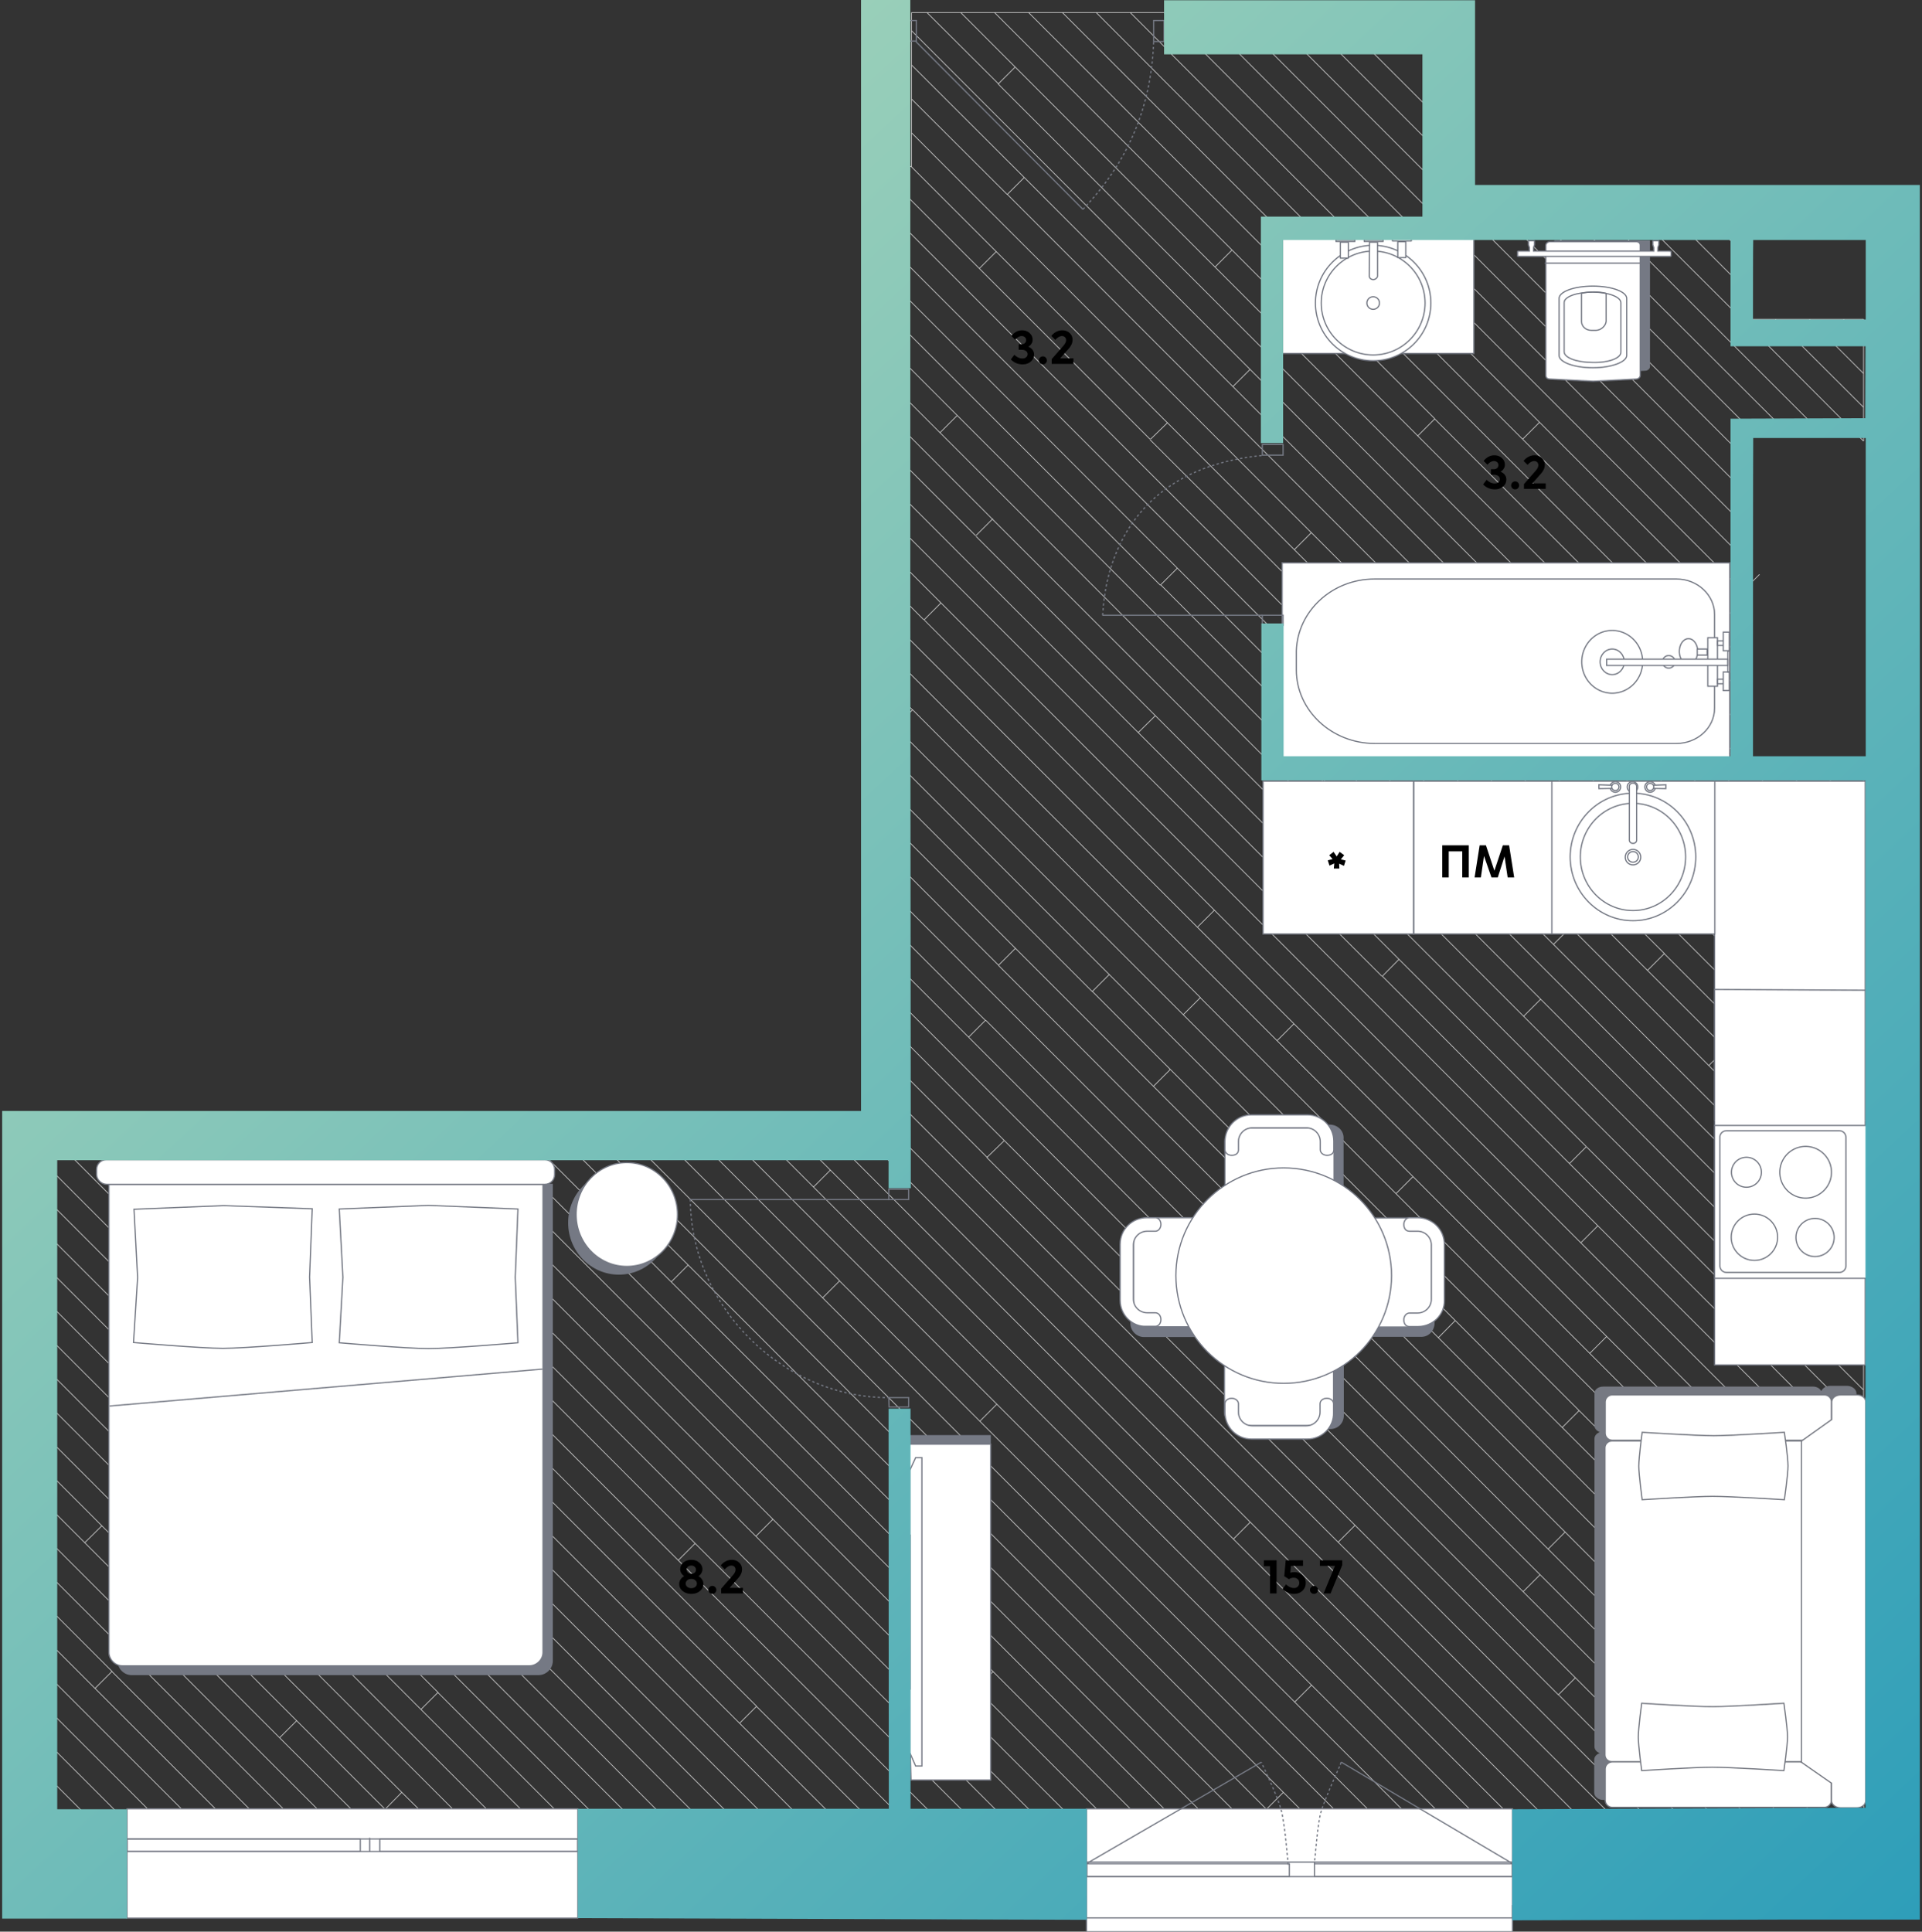 <svg width="796" height="800" fill="none" xmlns="http://www.w3.org/2000/svg"><rect width="100%" height="100%" fill="#333333" stroke="none"/><g clip-path="url(#a)"><path d="M567.7 554 413.5 399.8M648.2 634.5l-7 7M722 722.4 526.1 526.5M648.2 634.5 567.7 554M747.6 481.2l24.2 24.2M408.1 422.6l-6.9 6.9M413.5 399.7l-46.4-46.4M574.5 547.1l-6.8 6.9M771.8 702v-14M585.2 487.3l-7 7M717.8 662l7-7M484.7 442.9l111 111.1M477.7 449.9l7-7M722.1 722.4l-.1-.1M654 584.2l70.8 70.8M647 591.2l70.8 70.8M602.8 547l44.2 44.2M654 584.2l-7 7M654 584.2 367.1 297.3M370.9 301l7-7-10.8-10.8M378 294l119.2 119.2M495.9 384 367.1 255.2M531.2 264.9 367.1 100.8M771.8 533.6v-14M643.4 391.1l7-7-118.9-118.9M480.6 242.4 367.1 128.9M531.2 264.9l.3.3M531.2 264.9l-7 7M771.8 547.6v-14M631 420.9l7-7M548.1 323.8l7-7M411 215l.2-.2M389.3 179.2h.1M749 524.8l7-7M476.5 181.9l7-6.8M650.5 384.1l57.2 57.2M600.7 292.3l-64.8-64.8M543.1 220.6l-7 7M483.5 175.1v-.2M483.5 175.1l52.5 52.5M382.6 256.7l-15.5-15.5M682.3 401.9l7-7-213-212.8M707.7 441.3l7-7M682.3 401.9l32.4 32.3M740.6 488.2l7-7M723.6 611.7l6.9-7M758.9 633l-7 7M723.6 611.7l-58.1-58.1M411 215l-6.8 6.8M658.4 560.5l7-7L535.9 424M382.7 256.7l7-7M495.9 384l7-7M528.9 431l7-7M535.9 424l-40-40M471.4 303.4 367.1 199M389.3 179.2 631 420.9M548.1 323.8l-181-181.1M548.1 323.8l200.9 201M389.3 179.2l7-7M487.6 235.3 367.1 114.8M480.6 242.3l7-7M650 481.9l7-7M572.3 404.3 471.4 303.4M471.4 303.4l7-6.9M579.4 397.3l-6.9 7M316.3 471l20.6 20.6M543.2 697.9 336.9 491.6M330.3 471l13.6 13.6M288.3 471l59.4 59.4M405.8 588.6l-58.1-58.1-7 7M517.8 630.4 358.4 471M302.3 471l233.9 233.9M408.8 479.3l-41.7-41.7M408.8 479.3l.2.2M554.2 638.7 367.1 451.6M408.8 479.3v.2l152.4 152.2M510.8 637.4 344.4 471M343.9 484.6l-7 7M90.2 637.9l-7 7M15.5 563.2l74.7 74.7M15.5 661.3l30.9 30.9-7 7M35.6 471l-.5-.5M110.8 546.2 35.6 471M55 532.4l-39.5-39.5M55.1 532.5l115 115M177.2 640.6l-7 7M15.5 478.9l161.7 161.7M7.1 470.5l8.4 8.4M55 532.4l.1.1M183 590.3l-7 7M306.3 713.7 183 590.3M107 500.3l7-7M55.1 532.5l-7 7M15.5 535.1l165.9 165.8-7 7M285 523.9l-7 7M553.4 750.2h-14M567.4 750.2h-14M543.2 697.9l-7 7M110.8 546.2l7-7M272.6 750.2h-13.9M300.8 750.2h14M469.2 750.2h14M399 750.2h-14M342.9 750.2h14M609.6 750.2h-14.1M722.1 722.4l7-7M767.4 750.1l-.2.1M771.8 491.4v14M609.6 750.2h14M630.8 659.2l7-7M735.9 750.2h14M554.2 638.7l7-7M408.8 479.3l7-6.8M122.8 712.7l-7 7M42.1 632l-7 6.9M115.8 719.7 35.2 639l-.1-.1M202.5 750.2h-14M230.6 750.2h-14M35.1 638.9v.1M15.5 619.3l19.6 19.6M62.2 750.2h14M510.8 637.4l7-7M232.1 471l52.9 52.9M246.2 471l160.9 160.9M725.8 375.3l7-7M725.8 375.3l40 40M503.2 110.6l7-7M771.8 351.1v-14M720.1 411.6l7-7M600.7 292.3l7-7M771.8 491.4v-13.9M543.1 220.6l184 184M771.8 449.4v-14M420.4 27.8l-7 7 206.2 206.3M413.4 34.6 383.9 5.2M287.9 639.2l-7 7M119.8 471l168.1 168.2M119.3 470.5l.5.5M91.7 471l-.5-.5M91.7 471l22.3 22.3M306.3 713.7l7-7M107 500.3l206.2 206.2.1.2M182.9 590.3 63.6 471M63.6 471l-.5-.5M77.7 471l-.5-.5M107 500.3 77.7 471M189.9 471l221.4 221.3M182.2 463.3l7.7 7.7M407.1 631.9l-7 7M218.1 471l59.9 59.9M320.1 629.2 178.8 487.9M320.1 629.2l-7 7M185.8 480.9l-7 7M161.4 470.5l.5.5M161.9 471l16.9 16.9M320.1 629.2 441 750.1M404.3 699.3l7-7M739.8 178.8l-95.4-95.2M160.5 750.2l-1-.9M90.3 750.2l-74.8-74.8M90.3 750.2h14l-57.9-57.9M76.2 750.2l.1.2M90.2 750.2h-14M104.4 750.2h14M15.5 647.3l102.9 102.9M132.4 750.2h14l-30.6-30.5M15.5 689.5l60.7 60.7M15.5 633.3l116.9 116.9M118.4 750.2h14M15.5 750.2h4.6M15.5 750.2H6.1M15.5 703.5l46.7 46.7M15.5 717.6l32.6 32.6M48.1 750.2h14.1M34.2 750.2h13.9M15.5 745.6l4.6 4.6M159.5 749.3l6.9-7M20.1 750.2h14l-18.6-18.6M389.7 249.7l-22.6-22.6M389.3 179.2 367.1 157M411 215l-43.9-44M404 221.8l-36.9-36.9M767.2 750.2l-.1.2M367.1 465.6l284.6 284.6h14M693.8 750.2h-13.9M665.7 750.2h14L561.2 631.7M554.2 638.7l111.5 111.5M637.5 750.2l.1.2M517.8 630.4l119.7 119.8M651.6 750.2h-14.1M630.8 659.2l91 91h-14M367.1 409.5l340.7 340.7M693.8 750.2h14M693.8 750.2l-48.3-48.3M609.6 750.2 343.9 484.6M595.5 750.2h-14l-45.3-45.3M567.4 750.2 405.8 588.6M405.8 588.6l7-7M260.2 471l271.3 271.3M553.4 750.2 340.7 537.5M274.2 471l66.5 66.5M539.4 750.2l-7.9-7.9M581.4 750.2h-14M595.5 750.2l-52.3-52.3M510.8 637.4l112.8 112.8M735.9 750.2H722M623.6 750.2h13.9M771.8 140.6l.1.1M771.8 491.4l.1.1M771.8 407.2l.1.1M526.1 526.5l-7 7 216.8 216.7M771.8 505.4l.1.1M767.2 750.2h-3.1M477.7 449.9 771.8 744M648.2 634.5l115.7 115.7h-14M722.1 722.4l27.8 27.8M767.2 750.1h.2M771.9 745.5v4.6h-4.5M771.8 744l.1.1M771.8 617.7l.1.1M771.8 745.5V744M771.8 745.7l-4.4 4.4M356.9 750.2h14L114 493.3M272.6 750.2 170.1 647.7M258.7 750.2 15.5 507.1M244.6 750.2h-14M258.7 750.2h-14L15.5 521.1M230.6 750.2 181.4 701M216.6 750.2l-201.1-201M110.8 546.2l204 204M202.6 750.4l-.1-.2M21.6 471l279.2 279.2M21.6 471l-.5-.5M286.8 750.2h14M286.8 750.2h-14.2M177.2 640.6l109.6 109.6M272.6 750.2l.1.2M15.5 591.3l150.9 151M166.4 742.3h.1M174.4 750.2l-8-7.9M160.5 750.2h-14M15.5 605.2l144 144.1M216.6 750.2h-14M202.5 750.2 90.2 637.9M188.5 750.2 83.2 644.9M15.5 577.2l67.7 67.7M174.4 750.2h14.1M174.5 750.4l-.1-.2M441.1 750.2h14M175.5 470.5l.5.5M404.3 699.3l50.9 50.9h14M404.3 699.3 185.9 480.9 176 471M314.8 750.2l.1.2M483.2 750.2 204 471M407.1 631.9l117.4 117.4 7-7M441.1 750.2H427M427 750.2l.1.2M525.4 750.2h14M524.3 749.3l1 .9h-14M497.2 750.2h-14M147.3 470.5l.5.5M427 750.2l-114-114L147.8 471M511.3 750.2 285 523.9M511.3 750.2h-14L278 530.9M411.3 692.3l57.9 57.9M306.3 713.7l36.6 36.5M160.5 750.2h13.9M313.3 706.7l43.6 43.5M314.8 750.2h14M49.6 471l279.3 279.2h14M49.6 471l-.5-.5M399 750.2l.1.2M413 750.2h-14M427 750.2h-13.9L133.8 471M133.3 470.5l.5.5M399 750.2l-111.1-111M371 750.2h14M105.7 471l-.5-.5M105.7 471l175.2 175.2M280.9 646.2l104.1 104M771.8 337.1v-14l-3.6-3.6M721.2 272.5l-90.6-90.6M689.3 395l82.5 82.5M749 524.8l22.8 22.8M771.8 547.6v14M771.8 575.7v-14L631 420.9M657 474.9l-77.6-77.6M579.4 397.3 478.6 296.5l-74.4-74.4M411 215l360.8 360.7M771.8 491.4l-57.1-57.1M714.7 434.3l-.1-.1M650 481.9l-77.5-77.6M650 481.9l121.8 121.9M707.7 441.3l39.9 39.9M771.8 477.5v-14M771.8 505.4v.1M487.6 235.3l284.2 284.3M771.8 519.6v-14M723.6 611.7l48.2 48.2M382.8 256.8 503 377l255.9 255.9 12.9 12.9M389.7 249.7l265 265M654.7 514.7l117.1 117.1" stroke="#CCC" stroke-width=".3" stroke-miterlimit="10"/><path d="m657 474.9 114.8 114.8v-14M771.8 645.8v-13.9M771.8 617.7v14.1M661.7 507.6l110.1 110.1M771.8 603.8v-14M654.7 514.7l7-7M771.8 617.7v-13.9M661.7 507.6 367.1 213.1M480.8 242.3l74.3 74.4 216.7 216.9M515.6 66.8l-6.6-6.5M509 60.3 454 5.2M630.6 181.9l-115-115.1M771.8 319.5v3.5M503.2 110.6l268.6 268.6v-14l-45.7-45.7M726.1 319.5l-4.9-4.9M411.9 5.2l98.3 98.3 211 211.1M740.2 319.5l31.6 31.6M587.2 180.5l7-7 127 127M637.6 174.9l-7 7M728.7 237.9l-7 7M771.8 407.2v14.1l-6-6M771.8 407.2v-13.9M600.7 292.3l119.2 119.2 51.9 51.9v-14M727.1 404.6l44.7 44.8M771.8 421.4v14M758.8 422.4l13 13M771.8 393.2v.1M619.7 241l-.1.1M771.8 393.2 619.6 241.1M771.8 379.3v13.9M612.6 248l159.2 159.2M771.8 688v-14M771.8 645.8v14.1M367.1 423.5l278.3 278.4 7-7M771.8 744v-13.9M602.6 547l-6.9 7M771.8 730.1 595.7 554M771.8 730.1v-14M459.4 403.6 602.8 547M459.4 403.6l-92.3-92.3M585.2 487.3 528.9 431M528.9 431 367.1 269.2M585.2 487.3l186.6 186.6v-14M490.1 420.2l7-7 81 81.1L771.8 688M459.4 403.6l-7 7 32.3 32.3M717.8 662l54 54v-14M721.2 216.3l-204-204M724.8 655l47 47M630.8 659.2 367.1 395.5M408.1 422.6l-41-41M408.1 422.6l.1-.1M452.4 410.7l-85.3-85.3M477.7 449.9 367.1 339.3M408.1 422.6h.1M420.5 392.8l-7 7M526.1 526.5l-159-159M519.1 533.3 408.2 422.5M771.8 365.1v-14M721.2 244.4 543.7 66.8 509 32.1 482.1 5.2M721.7 244.9l-.5-.5M492.2 15.5l-6.9 6.9M721.2 258.5 529.5 66.8 509 46.3l-23.8-23.8.1-.1M485.3 22.4v.1M468.1 5.2l17.2 17.2M561 14.2l44.7 44.6M630.5 83.6l-.8-.8M725.9 178.8l-95.4-95.2M721.2 286.5 440 5.2M771.8 337.1l-17.6-17.6M500.7 9.7l220.5 220.6M717.7 184.6l3.5 3.6M426 5.2l168.3 168.3M543.1 220.6 377.5 55M424.2 73.5l-7 7 341.6 341.8 7-7M725.8 375.3 510.6 160.1M417.1 80.5 377.5 41M412.6 104.2l-7 7M405.5 111.1l-38.4-38.4M682.3 401.9 367.1 86.7M412.6 104.2l70.9 70.9M412.6 104.2l-35.3-35.3M405.6 111.2l70.7 70.7M405.5 111.1l.1.1M424.2 73.5l-46.7-46.6M619.6 241.1l-6.9 6.9L377.5 12.7M503.2 110.6 397.9 5.2M510.6 160.1l7-7M424.2 73.5l86.4 86.6M510.6 160.1h.1M771.8 168.7l-36.6-36.5M771.8 178.8v3.9M771.8 178.8v-10.1M771.8 140.6v14M714.8 83.6l3.9 3.9M771.8 140.6l-8.4-8.4M771.8 140.6v-8.4M771.8 168.7v-14l-22.5-22.5M700.7 83.6l18 18M658.6 83.6l-.3-.4M753.8 178.8l-95.2-95.2M721.2 202.3 602.5 83.6M602.5 83.6l-7.1-7.1M594.8 75.9 530.9 12M594.8 75.9l.6.6M717.7 184.6l-101.1-101M542.4 9.4l57.4 57.4M616.6 83.6l-16.8-16.8M723.4 134.2v-.1M721.2 181.1l2.3-2.3M724.7 177.6l-1.2 1.2M717.7 184.6l3.5-3.5M723.4 134.2l2.1-2M721.4 132.2l-2.7-2.7M672.7 83.6l46 45.9M723.4 134.2l-2-2M686.7 83.6l32 32.1M767.9 178.8l-44.5-44.6M767.9 178.8l3.9 3.9M594.8 66.8h5M599.9 66.8h-.1M377.3 68.9h-10.2M377.5 12.7V5.2M377.5 41v14M377.3 68.9h.2V55M377.5 26.9V41M377.5 12.7v14.2M411.9 5.2h-14M482.1 5.2h-14M383.9 5.2h-6.4M397.9 5.2h-14M468.1 5.2H454M411.9 5.2H426M454 5.2h-14M426 5.2h14M21.1 470.5h14M133.3 470.5h14M91.2 470.5h14M91.2 470.5h-14M49.1 470.5h-14M119.3 470.5h-14.1M49.1 470.5h14M133.3 470.5h-14M77.2 470.5H63.1M21.1 470.5h-5.6M7.1 470.5h8.4M182.2 463.3v7.2h-6.7M161.4 470.5h14.1M161.4 470.5h-14.1M105.7 471h14.1M91.7 471h14M189.9 471H204M133.8 471h14M161.9 471H176M367.1 423.5v-14M133.8 471h-14M49.6 471h-14M367.1 128.9v13.8M367.1 213.1v14M367.1 184.9V199M367.1 114.8v14.1M367.1 157v14M367.1 297.3v14M367.1 339.3v14M367.1 325.4v13.9M246.2 471h-14.1M367.1 311.3v14.1M274.2 471h-14M367.1 86.7v14.1M21.6 471h-6.1M358.4 471h8.7v-5.4M316.3 471h-14M330.3 471h-14M367.1 255.2v14M367.1 423.5v14.1M344.4 471h-14.1M367.1 269.2v14M367.1 409.5v-14M367.1 72.7v-3.8M91.7 471h-14M161.9 471h-14.1M367.1 227.1v14.1M367.1 199v14.1M367.1 367.5v14.1M367.1 171v13.9M77.7 471H63.6M367.1 142.7V157M288.3 471h-14.1M344.4 471h14M218.1 471H204M232.1 471h-14M189.9 471H176M260.2 471h-14M302.3 471h-14M367.1 353.3v14.2M49.6 471h14M367.1 381.6v13.9M367.1 72.7v14M367.1 100.8v14M367.1 437.6v14M367.1 283.2v14.1M367.1 241.2v14M367.1 465.6v-14M21.6 471h14M686.7 83.6h14M658.6 83.6h14.1M700.7 83.6h14.1M630.4 83.6h-13.7M658.6 83.6h-14.2M672.7 83.6h14M714.8 83.6h3.9M644.4 83.6h-13.9M630.4 83.6h.1M616.6 83.6h.1M602.5 83.6h14.1M749.3 132.2h-14.1M721.4 132.2h4.1M718.7 115.7v-14.1M763.4 132.2h8.4M721.4 132.2h-2.7v-2.7M718.7 129.5v-13.8M718.7 87.5v-3.9M735.2 132.2h-9.7M718.7 101.6V87.5M763.4 132.2h-14.1M15.5 605.2v14.1M15.5 535.1v14.1M15.5 577.2v14.1M15.5 619.3v14M15.5 507.1v14M15.5 633.3v14M15.5 731.6v14M15.5 703.5v14.1M15.5 591.3v13.9M15.5 661.3v14.1M15.5 675.4v14.1M15.5 521.1v14M15.5 689.5v14M15.5 478.9V471M15.5 717.6v14M15.5 563.2v14M15.5 750.2v-4.6M15.5 647.3v14M15.5 492.9v14.2M15.5 549.2v14M15.5 478.9v14M15.5 471v-.5M721.2 230.3v14.1M721.2 258.5v-14.1" stroke="#CCC" stroke-width=".3" stroke-miterlimit="10"/><path d="M726.1 319.5h-4.9v-4.9M740.2 319.5h14M723.5 178.8h-2.3v2.3M721.2 188.2v14.1M721.2 181.1v7.1M753.8 178.8h-14M767.9 178.8h-14.1M721.2 202.3v14M767.9 178.8h3.9M721.2 300.5v-14M739.8 178.8h-13.9M721.2 300.5v14.1M721.2 272.5v14M768.2 319.5h-14M726.1 319.5h14.1M721.2 230.3v-14M771.8 319.5h-3.6M725.9 178.8h-2.4M721.2 272.5v-14" stroke="#CCC" stroke-width=".3" stroke-miterlimit="10"/><path fill-rule="evenodd" clip-rule="evenodd" d="M772.5 565.3h-62.4V323.5h62.4v241.8Z" fill="#fff" stroke="#757984" stroke-width=".5" stroke-miterlimit="10"/><path fill-rule="evenodd" clip-rule="evenodd" d="M710.1 464v-54.2l62.4.3V464" fill="#fff"/><path d="M710.1 464v-54.2l62.4.3V464" stroke="#757984" stroke-width=".5" stroke-miterlimit="10"/><path d="M256.3 527.9c11.598 0 21-9.626 21-21.5s-9.402-21.5-21-21.5-21 9.626-21 21.5 9.402 21.5 21 21.5Z" fill="#757984"/><path d="M259.6 524.5c11.598 0 21-9.626 21-21.5s-9.402-21.5-21-21.5-21 9.626-21 21.5 9.402 21.5 21 21.5Z" fill="#fff" stroke="#757984" stroke-width=".5" stroke-miterlimit="10"/><path fill-rule="evenodd" clip-rule="evenodd" d="M228.5 490.5h.2v197.4c0 3.2-2.8 5.6-5.6 5.6H54.5c-3.2 0-5.6-2.8-5.6-5.6V490.5h179.6Z" fill="#757984" stroke="#757984" stroke-width=".5" stroke-miterlimit="10"/><path fill-rule="evenodd" clip-rule="evenodd" d="m224.7 490.5.2-.1v193.9c0 3.2-2.8 5.6-5.6 5.6H50.7c-3.2 0-5.6-2.8-5.6-5.6V490.5h179.6Z" fill="#fff" stroke="#757984" stroke-width=".5" stroke-miterlimit="10"/><path fill-rule="evenodd" clip-rule="evenodd" d="M40 486.6v-2.3c0-2.2 1.8-4 4-4h181.7c2.2 0 4 1.8 4 4v2.2c0 2.2-1.8 4-4 4H44.2c-2.2 0-4.1-1.9-4.2-3.9Z" fill="#fff" stroke="#757984" stroke-width=".5" stroke-miterlimit="10"/><path d="m57 529.1-1.5-28.3 37.1-1.5 36.7 1.3-1.1 28.3 1.1 27.1s-27.6 2.4-37 2.4c-9.2 0-37-2.4-37-2.4l1.7-26.9ZM142 529l-1.5-28.3 37-1.5 37 1.5-1.1 28.3 1.1 27.1s-27.8 2.4-37 2.4-37-2.4-37-2.4L142 529ZM45.4 582.3 224.7 567" stroke="#757984" stroke-width=".5" stroke-miterlimit="10"/><path d="M610.4 98.8h-79.2v47.6h79.2V98.8ZM716.4 233.1H531v81.6h185.4v-81.6Z" fill="#fff" stroke="#757984" stroke-width=".5" stroke-miterlimit="10"/><path d="M536.9 269.5v8c0 16.7 14.6 30.4 32.4 30.4h125c8.6 0 15.8-6.4 15.8-14.7v-38.7c0-8-7-14.7-15.8-14.7h-125c-17.7 0-31.9 13.4-32.4 29.7Z" fill="#fff" stroke="#757984" stroke-width=".5" stroke-miterlimit="10"/><path d="M691.1 276.7a2.6 2.6 0 1 0 0-5.2 2.6 2.6 0 0 0 0 5.2ZM711.3 264.1h-4v20.1h4v-20.1ZM699.3 275.1c2.099 0 3.8-2.373 3.8-5.3 0-2.927-1.701-5.3-3.8-5.3-2.099 0-3.8 2.373-3.8 5.3 0 2.927 1.701 5.3 3.8 5.3ZM667.7 287.1c6.959 0 12.6-5.82 12.6-13s-5.641-13-12.6-13-12.6 5.82-12.6 13 5.641 13 12.6 13Z" fill="#fff" stroke="#757984" stroke-width=".5" stroke-miterlimit="10"/><path d="M667.7 279.4c2.762 0 5-2.373 5-5.3 0-2.927-2.238-5.3-5-5.3-2.761 0-5 2.373-5 5.3 0 2.927 2.239 5.3 5 5.3Z" stroke="#757984" stroke-width=".5" stroke-miterlimit="10"/><path d="M715.6 273h-50.2v2.6h50.2V273Z" fill="#fff" stroke="#757984" stroke-width=".5" stroke-miterlimit="10"/><path d="M716.4 269.6h-.8v8.8h.8v-8.8Z" stroke="#757984" stroke-width=".5" stroke-miterlimit="10"/><path d="M716.2 278.3h-2.5v7.7h2.5v-7.7ZM716.2 261.8h-2.5v7.7h2.5v-7.7ZM713.7 281.3h-2.5v1.9h2.5v-1.9ZM713.7 265.4h-2.5v1.9h2.5v-1.9Z" stroke="#757984" stroke-width=".5" stroke-miterlimit="10"/><path d="M707 268.8h-4.1v2.5h4.1v-2.5ZM716.4 312.2v-.3.3Z" fill="#fff" stroke="#757984" stroke-width=".5" stroke-miterlimit="10"/><path d="M681.3 153.3c1 0 1.8-.7 1.8-1.5v-52h-39.2v52c0 1 .7 1.5 1.8 1.5l17.8.9 17.8-.9Z" fill="#757984" stroke="#757984" stroke-width=".5" stroke-miterlimit="10" stroke-linecap="round" stroke-linejoin="round"/><path d="M677.5 157c1 0 1.8-.7 1.8-1.5v-53.9c0-1-.7-1.5-1.8-1.5H642c-1 0-1.8.7-1.8 1.5v53.9c0 1 .7 1.5 1.8 1.5l17.8.9 17.7-.9Z" fill="#fff" stroke="#757984" stroke-width=".5" stroke-miterlimit="10" stroke-linecap="round" stroke-linejoin="round"/><path d="M673.7 147.2v-23.6c0-2.8-6.2-5.1-14-5.1s-14 2.3-14 5.1v23.6c0 2.8 6.2 5.1 14 5.1s14-2.4 14-5.1Z" fill="#fff" stroke="#757984" stroke-width=".5" stroke-miterlimit="10" stroke-linecap="round" stroke-linejoin="round"/><path d="M679.3 109H640M671.3 145.8v-20.4c0-2.4-5.1-4.4-11.7-4.4s-11.8 1.9-11.8 4.3v20.4c0 2.4 5.1 4.4 11.7 4.4 6.8.2 11.9-1.8 11.8-4.3Z" stroke="#757984" stroke-width=".5" stroke-miterlimit="10" stroke-linecap="round" stroke-linejoin="round"/><path d="M665.2 133.1v-11.6c-1.5-.4-3.3-.6-5.1-.6-1.8 0-3.7.2-5.1.6v11.6c0 2.1 1.8 3.7 4 3.7h2.1c2-.1 3.9-1.8 4.1-3.7Z" stroke="#757984" stroke-width=".5" stroke-miterlimit="10" stroke-linecap="round" stroke-linejoin="round"/><path d="M691.1 104h-4.5v-1.5l.4-1.1v-1.5s0-.2-.2-.2h-2.1s-.2 0-.2.2v1.5l.4 1.1v1.5h-49.8v-1.5l.4-1.1v-1.5s0-.2-.2-.2h-2.1s-.2 0-.2.2v1.5l.4 1.1v1.5h-4.5c-.2 0-.4.2-.4.2v1.8c0 .2.2.2.4.2h62.8c.2 0 .4-.2.4-.2v-1.8s-.2-.2-1-.2ZM710.2 323.5H585.5v63.3h124.7v-63.3Z" fill="#fff" stroke="#757984" stroke-width=".5" stroke-miterlimit="10"/><path d="M642.7 323.5v63.3" stroke="#757984" stroke-width=".5" stroke-miterlimit="10"/><path d="M676.3 381.3c14.359 0 26-11.82 26-26.4 0-14.58-11.641-26.4-26-26.4-14.36 0-26 11.82-26 26.4 0 14.58 11.64 26.4 26 26.4Z" fill="#fff" stroke="#757984" stroke-width=".5" stroke-miterlimit="10"/><path d="M676.3 377.1c12.04 0 21.8-9.939 21.8-22.2s-9.76-22.2-21.8-22.2c-12.04 0-21.8 9.939-21.8 22.2s9.76 22.2 21.8 22.2Z" fill="#fff" stroke="#757984" stroke-width=".5" stroke-miterlimit="10"/><path fill-rule="evenodd" clip-rule="evenodd" d="M676.3 351.8c1.8 0 3.2 1.4 3.2 3.2 0 1.8-1.4 3.2-3.2 3.2-1.8 0-3.2-1.4-3.2-3.2 0-1.8 1.5-3.2 3.2-3.2Z" fill="#fff" stroke="#757984" stroke-width=".5" stroke-miterlimit="10"/><path d="M676.3 357.1a2.2 2.2 0 1 0 0-4.4 2.2 2.2 0 0 0 0 4.4ZM669 328.1a2.2 2.2 0 1 0 0-4.4 2.2 2.2 0 0 0 0 4.4Z" fill="#fff" stroke="#757984" stroke-width=".5" stroke-miterlimit="10"/><path fill-rule="evenodd" clip-rule="evenodd" d="M676.1 323.7c1.2 0 2.2 1 2.2 2.2 0 1.2-1 2.2-2.2 2.2-1.2 0-2.2-1-2.2-2.2 0-1.2 1-2.2 2.2-2.2Z" fill="#fff" stroke="#757984" stroke-width=".5" stroke-miterlimit="10"/><path fill-rule="evenodd" clip-rule="evenodd" d="M676.3 324.3c-.9 0-1.5.6-1.5 1.3V348c0 .7.7 1.3 1.5 1.3.9 0 1.5-.6 1.5-1.3V325.7c0-.9-.8-1.4-1.5-1.4ZM667.8 325.2l-5.6-.2v1.6l5.6-.1v-1.3Z" fill="#fff" stroke="#757984" stroke-width=".5" stroke-miterlimit="10"/><path d="M669 327.4a1.5 1.5 0 1 0 0-3 1.5 1.5 0 0 0 0 3Z" fill="#fff" stroke="#757984" stroke-width=".5" stroke-miterlimit="10"/><path fill-rule="evenodd" clip-rule="evenodd" d="M683.4 323.7c1.2 0 2.2 1 2.2 2.2 0 1.2-1 2.2-2.2 2.2-1.2 0-2.2-1-2.2-2.2 0-1.2 1-2.2 2.2-2.2Z" fill="#fff" stroke="#757984" stroke-width=".5" stroke-miterlimit="10"/><path fill-rule="evenodd" clip-rule="evenodd" d="m684.6 325.2 5.3-.2v1.6l-5.3-.1v-1.3Z" fill="#fff" stroke="#757984" stroke-width=".5" stroke-miterlimit="10"/><path fill-rule="evenodd" clip-rule="evenodd" d="M683.4 324.4c.8 0 1.5.7 1.5 1.5s-.7 1.5-1.5 1.5-1.5-.7-1.5-1.5.7-1.5 1.5-1.5Z" fill="#fff" stroke="#757984" stroke-width=".5" stroke-miterlimit="10"/><path d="M773.4 466.1h-63.3v63.3h63.3v-63.3Z" fill="#fff" stroke="#757984" stroke-width=".5" stroke-miterlimit="10"/><path fill-rule="evenodd" clip-rule="evenodd" d="M715.1 468.3h46.6c1.7 0 2.8 1.3 2.8 2.8v53.1c0 1.7-1.3 2.8-2.8 2.8h-46.6c-1.7 0-2.8-1.3-2.8-2.8v-53.1c-.1-1.5 1.1-2.8 2.8-2.8Z" fill="#fff" stroke="#757984" stroke-width=".5" stroke-miterlimit="10"/><path d="M751.7 520.4a7.9 7.9 0 1 0 0-15.8 7.9 7.9 0 0 0 0 15.8Z" fill="#fff" stroke="#757984" stroke-width=".5" stroke-miterlimit="10"/><path fill-rule="evenodd" clip-rule="evenodd" d="M726.6 502.8c5.3 0 9.6 4.3 9.6 9.6s-4.3 9.6-9.6 9.6-9.6-4.3-9.6-9.6 4.3-9.6 9.6-9.6Z" fill="#fff" stroke="#757984" stroke-width=".5" stroke-miterlimit="10"/><path d="M747.8 496.2c5.91 0 10.7-4.79 10.7-10.7 0-5.909-4.79-10.7-10.7-10.7-5.909 0-10.7 4.791-10.7 10.7 0 5.91 4.791 10.7 10.7 10.7ZM723.3 491.7a6.2 6.2 0 1 0 0-12.4 6.2 6.2 0 0 0 0 12.4ZM585.4 323.5h-62.3v63.3h62.3v-63.3Z" fill="#fff" stroke="#757984" stroke-width=".5" stroke-miterlimit="10"/><path d="M377.9 599.1h32.2v-4.5h-33.2l-3.3 4c-.1.2-.1.6.2.9l2.4 1.8 1.7-2.2Z" fill="#757984" stroke="#757984" stroke-width=".5" stroke-miterlimit="10"/><path d="M410.3 737.2h-33l-3.7-139.1h36.7v139.1Z" fill="#fff" stroke="#757984" stroke-width=".5" stroke-miterlimit="10"/><path d="M381.8 603.7h-2.6l-2.4 5.2v117l2.4 5.5h2.6V603.7Z" fill="#fff" stroke="#757984" stroke-width=".5" stroke-miterlimit="10"/><path d="M376.9 635.8h-3.2v63.7h3.2v-63.7ZM626.4 749.1H450V800h176.4v-50.9Z" fill="#fff" stroke="#757984" stroke-width=".5" stroke-miterlimit="10"/><path d="M626.4 771.2H450v6h176.4v-6Z" stroke="#757984" stroke-width=".5" stroke-miterlimit="10"/><path d="M626.4 771.9h-82v5.2h82v-5.2ZM626.4 789v5.3H448V789M534 771.9h-83.9v5.2H534v-5.2ZM626.4 771.8l-70.9-42M450 771.8l72.4-42M555.1 730.9c.1-.7.4-1.1.4-1.1" stroke="#757984" stroke-width=".5" stroke-miterlimit="10"/><path d="M544.5 770.5c.4-3.7 1.3-15.9 2.6-20.1 1.3-4.5 6.2-15.6 7.9-19.3" stroke="#757984" stroke-width=".5" stroke-miterlimit="10" stroke-dasharray="0.99 0.99"/><path d="M544.4 772.1V771" stroke="#757984" stroke-width=".5" stroke-miterlimit="10"/><path d="M533.5 772.3s-1.3-16.7-2.8-22.3c-1.2-5.4-8.3-20.1-8.3-20.1" stroke="#757984" stroke-width=".5" stroke-miterlimit="10" stroke-dasharray="1 1"/><path d="M52.6 749.1h186.7v45.3H52.6v-45.3Z" fill="#fff" stroke="#757984" stroke-width=".5" stroke-miterlimit="10" stroke-linecap="round" stroke-linejoin="round"/><path d="M239.3 761.6H52.6v5.2h186.7v-5.2Z" stroke="#757984" stroke-width=".5" stroke-miterlimit="10" stroke-linecap="round" stroke-linejoin="round"/><path d="M239.3 761.6h-82v5.2h82v-5.2ZM149.2 761.6H52.7v5.2h96.5v-5.2ZM153.1 766.7v-5.4" stroke="#757984" stroke-width=".5" stroke-miterlimit="10" stroke-linecap="round" stroke-linejoin="round"/><path d="M522.8 259v-4.2h8.6v4.2h-8.6ZM522.8 188.5v-4.4h8.6v4.4h-8.6Z" stroke="#757984" stroke-width=".5" stroke-miterlimit="10"/><path d="M456.6 254.8c.7.7-2.2-59.7 66.5-66.2" stroke="#757984" stroke-width=".5" stroke-miterlimit="10" stroke-dasharray="1 1"/><path d="M522.8 254.8h-66.2M477.8 8.5v8.7h4.3V8.5h-4.3ZM379.5 8.5h-4.3V17h4.3V8.5Z" stroke="#757984" stroke-width=".5" stroke-miterlimit="10"/><path d="M448.5 86.7c12.7-13.4 28.1-34.9 29.3-69.5" stroke="#757984" stroke-width=".5" stroke-miterlimit="10" stroke-dasharray="1 1"/><path d="m379.3 17.2 69.2 69.5M376.3 578.8h-8.2l.1 3.9h8.1v-3.9ZM376.3 492.5h-8.2v4.3h8.2v-4.3Z" stroke="#757984" stroke-width=".5" stroke-miterlimit="10"/><path d="M285.9 496.6c.2 45.8 39.7 82.5 82.2 82.2" stroke="#757984" stroke-width=".5" stroke-miterlimit="10" stroke-dasharray="1 1"/><path d="M368.1 496.8H286" stroke="#757984" stroke-width=".5" stroke-miterlimit="10"/><path d="M568.7 149.4c13.199 0 23.9-10.7 23.9-23.9s-10.701-23.9-23.9-23.9c-13.2 0-23.9 10.7-23.9 23.9s10.7 23.9 23.9 23.9Z" fill="#fff" stroke="#757984" stroke-width=".5" stroke-miterlimit="10" stroke-linecap="round" stroke-linejoin="round"/><path d="M568.7 147c11.874 0 21.5-9.626 21.5-21.5s-9.626-21.5-21.5-21.5-21.5 9.626-21.5 21.5 9.626 21.5 21.5 21.5Z" fill="#fff" stroke="#757984" stroke-width=".5" stroke-miterlimit="10" stroke-linecap="round" stroke-linejoin="round"/><path d="M568.7 128.1a2.6 2.6 0 1 0 0-5.2 2.6 2.6 0 0 0 0 5.2ZM567.1 114.3l.1-14h3.3v14c0 .7-.9 1.5-1.7 1.5-1 0-1.7-.6-1.7-1.5ZM572.8 99.3H565v.7h7.8v-.7ZM558.4 100.3h-3.3v6.6h3.3v-6.6ZM561.1 99.3h-7.8v.7h7.8v-.7ZM582.2 100.1h-3.3v6.6h3.3v-6.6ZM584.5 99.1h-7.8v.7h7.8v-.7Z" fill="#fff" stroke="#757984" stroke-width=".5" stroke-miterlimit="10" stroke-linecap="round" stroke-linejoin="round"/><path d="M757.9 574.2h7c2 0 3.7 1.3 3.7 2.8v5.6c0 1.5-1.6 2.8-3.7 2.8h-7c-2 0-3.7-1.3-3.7-2.8v7.7c0 1.5-1.5 2.6-3.4 2.6h-78.5c2 0 3.5 1.3 3.5 2.7v127.9c0 1.5-1.6 2.7-3.5 2.7h-1.9c1.9 0 3.5 1.3 3.5 2.7v13.6c0 1.5-1.5 2.7-3.5 2.7H664c-1.9 0-3.5-1.3-3.5-2.7v-13.7c0-1.5 1.5-2.7 3.5-2.7h.1c-2 0-3.5-1.3-3.5-2.7V595.8c0-1.5 1.6-2.7 3.5-2.7h-.1c-1.9 0-3.4-1.3-3.4-2.6v-13.4c0-1.5 1.5-2.6 3.4-2.6h86.9c1.9 0 3.4 1.3 3.4 2.7 0-1.6 1.7-3 3.6-3Z" fill="#767982" stroke="#767982" stroke-width=".5" stroke-miterlimit="10"/><path d="M758.5 732.6v13c0 1.6-1.4 2.9-2.9 2.9h-87.9c-1.6 0-2.9-1.4-2.9-2.9v-13c0-1.6 1.4-2.9 2.9-2.9h87.9c1.6 0 2.9 1.3 2.9 2.9ZM664.7 599.6v127.2c0 1.6 1.3 2.8 2.8 2.8H746c1.6 0 2.8-1.3 2.8-2.8V599.6c0-1.6-1.3-2.8-2.8-2.8h-78.5c-1.5 0-2.8 1.3-2.8 2.8ZM758.5 580.6v13c0 1.6-1.4 2.9-2.9 2.9h-87.9c-1.6 0-2.9-1.4-2.9-2.9v-13c0-1.6 1.4-2.9 2.9-2.9h87.9c1.6 0 2.9 1.3 2.9 2.9Z" fill="#fff" stroke="#767982" stroke-width=".5" stroke-miterlimit="10"/><path d="M772.7 580.5v165.3c0 1.6-1.6 2.9-3.8 2.9h-6.6c-2.1 0-3.8-1.4-3.8-2.9v-7.3l-12.5-8.7h.1v-133l12.5-8.9v-7.3c0-1.6 1.6-2.9 3.8-2.9h6.6c2.1 0 3.7 1.2 3.7 2.8ZM680.1 593.2s-1.4 10.4-1.4 14c0 3.5 1.4 13.9 1.4 13.9s22-1.4 29.2-1.4c7.5 0 29.7 1.4 29.7 1.4s1.5-10.4 1.5-14c0-3.6-1.5-13.9-1.5-13.9s-22 1.4-29.2 1.4c-7.4 0-29.7-1.4-29.7-1.4ZM679.9 705.4s-1.4 10.4-1.4 14c0 3.6 1.4 13.9 1.4 13.9s22-1.4 29.2-1.4c7.5 0 29.7 1.4 29.7 1.4s1.5-10.4 1.5-14c0-3.5-1.5-13.9-1.5-13.9s-22 1.4-29.2 1.4c-7.4.1-29.7-1.4-29.7-1.4Z" fill="#fff" stroke="#767982" stroke-width=".5" stroke-miterlimit="10"/><path d="M23.7 749.3h28.9v45.3H.9V460.1h355.7V0H377v240.1l.2 240.4v11.6H368v-11.6H23.7v268.8ZM795.1 76.6V795h-54l-114.8.3v-46l146.3-.6V323.2H522.4v-65h9.2v55h185.1V173.4l55.8-.2.1-29.8H716.7v-44H531.4v84.1h-9.2V89.7h66.9V22.5h-107V.1h128.8v76.5h184.2Zm-22.4 104.8h-46.6c-.1 0-.1 131.9-.1 131.8h46.7V181.4Zm0-82h-46.6c-.1 0-.1 33-.1 32.9h46.7V99.4Zm-395.6 484H368l.1 165.7H239.3v45.3l210.8.7v-46h-73V583.4Z" fill="url(#b)"/><path d="M525.965 648.648h-2.54v-2.44h5.28v13.7h-2.74v-11.26ZM536.06 651.108c1.374 0 2.5.42 3.38 1.26.894.827 1.34 1.887 1.34 3.18 0 1.32-.46 2.414-1.38 3.28-.906.854-2.06 1.28-3.46 1.28a6.487 6.487 0 0 1-4.76-2.02l1.44-1.92c.534.507 1.074.887 1.62 1.14a4.08 4.08 0 0 0 1.7.38c.627 0 1.14-.2 1.54-.6.414-.413.62-.926.62-1.54 0-.626-.22-1.14-.66-1.54-.426-.4-.973-.6-1.64-.6-.36 0-.7.054-1.02.16-.32.094-.64.24-.96.44l-1.94-1.22.6-6.58h7.16v2.3h-4.98l-.28 2.84c.28-.08.554-.14.82-.18.28-.04.567-.06.86-.06ZM544.199 656.808c.454 0 .84.167 1.16.5.32.32.48.707.48 1.16 0 .454-.16.84-.48 1.16-.32.32-.706.48-1.16.48a1.65 1.65 0 0 1-1.18-.48 1.58 1.58 0 0 1-.48-1.16c0-.453.16-.84.48-1.16.334-.333.727-.5 1.18-.5ZM555.883 646.208v1.98l-4.82 11.72h-2.88l4.7-11.4h-6.24v-2.3h9.24ZM289.254 652.768c.654.36 1.16.826 1.52 1.4.36.56.54 1.173.54 1.84 0 1.16-.48 2.133-1.44 2.92-.96.786-2.146 1.18-3.56 1.18-1.413 0-2.606-.394-3.58-1.18-.96-.787-1.44-1.76-1.44-2.92 0-.667.18-1.28.54-1.84.36-.574.867-1.04 1.52-1.4a4.127 4.127 0 0 1-1.22-1.28 3.152 3.152 0 0 1-.42-1.58c0-1.107.44-2.034 1.32-2.78.894-.747 1.987-1.12 3.28-1.12 1.294 0 2.38.38 3.26 1.14.894.746 1.34 1.666 1.34 2.76a3.14 3.14 0 0 1-.44 1.6c-.28.493-.686.913-1.22 1.26Zm-2.94-4.38c-.56 0-1.026.16-1.4.48-.36.32-.54.72-.54 1.2 0 .506.18.926.54 1.26.36.32.827.48 1.4.48.56 0 1.02-.16 1.38-.48.36-.334.54-.754.54-1.26 0-.48-.186-.88-.56-1.2-.36-.32-.813-.48-1.36-.48Zm0 5.52c-.666 0-1.22.186-1.66.56-.44.36-.66.82-.66 1.38 0 .546.22 1 .66 1.36.44.36.994.54 1.66.54.667 0 1.214-.18 1.64-.54.44-.36.66-.814.66-1.36 0-.56-.22-1.02-.66-1.38-.426-.374-.973-.56-1.64-.56ZM295.027 656.808c.453 0 .84.166 1.16.5.32.32.48.706.48 1.16 0 .453-.16.84-.48 1.16-.32.32-.707.48-1.16.48-.453 0-.847-.16-1.18-.48a1.58 1.58 0 0 1-.48-1.16c0-.454.16-.84.48-1.16.333-.334.727-.5 1.18-.5ZM302.152 657.628h5.54v2.28h-9.02v-1.96l4.7-5.38c.44-.494.76-.94.96-1.34.2-.4.3-.787.3-1.16 0-.494-.16-.894-.48-1.2-.32-.32-.734-.48-1.24-.48-.44 0-.894.133-1.36.4-.467.266-.927.66-1.38 1.18l-1.66-1.64c.613-.76 1.306-1.334 2.08-1.72.773-.4 1.593-.6 2.46-.6 1.226 0 2.24.373 3.04 1.12.813.746 1.22 1.68 1.22 2.8 0 .666-.14 1.3-.42 1.9-.267.6-.7 1.24-1.3 1.92l-3.44 3.88ZM621.164 198.447c0-.547-.227-.987-.68-1.32-.44-.333-1.027-.5-1.76-.5h-1.26v-2.3h1.18c.573 0 1.033-.153 1.38-.46.36-.32.54-.733.54-1.24 0-.493-.173-.893-.52-1.2-.347-.32-.793-.48-1.34-.48-.44 0-.887.127-1.34.38-.453.253-.9.633-1.34 1.14l-1.58-1.58c.587-.747 1.26-1.32 2.02-1.72.76-.4 1.553-.6 2.38-.6 1.267 0 2.313.373 3.14 1.12.84.747 1.26 1.68 1.26 2.8 0 .587-.16 1.127-.48 1.62-.307.493-.747.907-1.32 1.24.773.32 1.367.76 1.78 1.32.413.547.62 1.18.62 1.9 0 1.187-.453 2.167-1.36 2.94-.893.773-2.033 1.16-3.42 1.16-.92 0-1.793-.173-2.62-.52a6.518 6.518 0 0 1-2.2-1.52l1.44-1.92c.573.52 1.133.907 1.68 1.16.547.24 1.113.36 1.7.36.613 0 1.113-.167 1.5-.5.4-.333.6-.76.6-1.28ZM627.503 199.367c.453 0 .84.167 1.16.5.32.32.48.707.48 1.16 0 .453-.16.84-.48 1.16-.32.32-.707.48-1.16.48-.454 0-.847-.16-1.18-.48a1.58 1.58 0 0 1-.48-1.16c0-.453.16-.84.48-1.16.333-.333.726-.5 1.18-.5ZM634.627 200.187h5.54v2.28h-9.02v-1.96l4.7-5.38c.44-.493.76-.94.96-1.34.2-.4.3-.787.3-1.16 0-.493-.16-.893-.48-1.2-.32-.32-.733-.48-1.24-.48-.44 0-.893.133-1.36.4-.467.267-.927.66-1.38 1.18l-1.66-1.64c.613-.76 1.307-1.333 2.08-1.72.773-.4 1.593-.6 2.46-.6 1.227 0 2.24.373 3.04 1.12.813.747 1.22 1.68 1.22 2.8 0 .667-.14 1.3-.42 1.9-.267.6-.7 1.24-1.3 1.92l-3.44 3.88ZM425.578 146.681c0-.546-.226-.986-.68-1.32-.44-.333-1.026-.5-1.76-.5h-1.26v-2.3h1.18c.574 0 1.034-.153 1.38-.46.36-.32.54-.733.54-1.24 0-.493-.173-.893-.52-1.2-.346-.32-.793-.48-1.34-.48-.44 0-.886.127-1.34.38-.453.254-.9.634-1.34 1.14l-1.58-1.58c.587-.746 1.26-1.32 2.02-1.72.76-.4 1.554-.6 2.38-.6 1.267 0 2.314.374 3.14 1.12.84.747 1.26 1.68 1.26 2.8 0 .587-.16 1.127-.48 1.62-.306.494-.746.907-1.32 1.24.774.32 1.367.76 1.78 1.32.414.547.62 1.18.62 1.9 0 1.187-.453 2.167-1.36 2.94-.893.774-2.033 1.16-3.42 1.16-.92 0-1.793-.173-2.62-.52a6.514 6.514 0 0 1-2.2-1.52l1.44-1.92c.574.52 1.134.907 1.68 1.16a4.19 4.19 0 0 0 1.7.36c.614 0 1.114-.166 1.5-.5.4-.333.6-.76.6-1.28ZM431.917 147.601c.453 0 .84.167 1.16.5.32.32.48.707.48 1.16 0 .454-.16.84-.48 1.16-.32.32-.707.48-1.16.48-.454 0-.847-.16-1.18-.48a1.58 1.58 0 0 1-.48-1.16c0-.453.16-.84.48-1.16.333-.333.726-.5 1.18-.5ZM439.041 148.421h5.54v2.28h-9.02v-1.96l4.7-5.38c.44-.493.76-.94.96-1.34.2-.4.3-.786.3-1.16 0-.493-.16-.893-.48-1.2-.32-.32-.733-.48-1.24-.48-.44 0-.893.134-1.36.4-.466.267-.926.66-1.38 1.18l-1.66-1.64c.614-.76 1.307-1.333 2.08-1.72.774-.4 1.594-.6 2.46-.6 1.227 0 2.24.374 3.04 1.12.814.747 1.22 1.68 1.22 2.8 0 .667-.14 1.3-.42 1.9-.266.6-.7 1.24-1.3 1.92l-3.44 3.88ZM600 363.4h-2.7v-13.3h11v13.3h-2.7v-10.8H600v10.8ZM620.3 363.4h-2.6l-3.1-8.9-1.3 8.9h-2.6l2.1-13.3h2.6l3.5 10.5 3.5-10.5h2.6l2.1 13.3h-2.7l-1.3-8.7-2.8 8.7ZM555.3 355.9l2 .5-.7 2.2-2-.9.1 2h-2.3l.2-2.1-2 .9-.7-2.2 2-.5-1.4-1.6 1.8-1.4 1.3 1.9 1.2-1.9 1.9 1.4-1.4 1.7Z" fill="#000"/><path d="M550.7 591.6h-34c-3.1 0-5.6-2.5-5.6-5.6v-33.1c0-3.1 2.5-5.6 5.6-5.6h34c3.1 0 5.6 2.5 5.6 5.6V586c.1 3.2-2.3 5.7-5.6 5.6Z" fill="#757985" stroke="#757985" stroke-width=".5" stroke-miterlimit="10"/><path d="M546.7 590.4h-34c-3.1 0-5.6-2.5-5.6-5.6v-28.1c0-3.1 2.5-5.6 5.6-5.6h34c3.1 0 5.6 2.5 5.6 5.6v28.2c.2 3-2.5 5.5-5.6 5.5Z" fill="#fff" stroke="#757985" stroke-width=".5" stroke-miterlimit="10"/><path d="M541.5 596h-23.2c-6.2 0-11-5-11-11v-3.6c0-1.3 1.2-2.3 2.8-2.3 1.5 0 2.8 1 2.8 2.3v3.4c0 3.2 2.6 5.7 5.7 5.7H541c3.2 0 5.7-2.6 5.7-5.7v-3.4c0-1.3 1.2-2.3 2.8-2.3 1.6 0 2.8 1 2.8 2.3v3.6c.2 6.1-4.8 11-10.8 11Z" fill="#fff" stroke="#757985" stroke-width=".5" stroke-miterlimit="10"/><path d="M556.2 471.6v33.1c0 3.1-2.5 5.6-5.6 5.6h-34c-3.1 0-5.6-2.5-5.6-5.6v-33.1c0-3.1 2.5-5.6 5.6-5.6h34c3.3 0 5.8 2.5 5.6 5.6Z" fill="#757985" stroke="#757985" stroke-width=".5" stroke-miterlimit="10"/><path d="M552.5 472.8V501c0 3.1-2.5 5.6-5.6 5.6h-34c-3.1 0-5.6-2.5-5.6-5.6v-28.2c0-3.1 2.5-5.6 5.6-5.6h33.9c3.2 0 5.6 2.5 5.7 5.6Z" fill="#fff" stroke="#757985" stroke-width=".5" stroke-miterlimit="10"/><path d="M552.4 472.6v3.6c0 1.5-1.2 2.3-2.8 2.3-1.6 0-2.8-1.1-2.8-2.3v-3.4c0-3.1-2.5-5.7-5.7-5.7h-22.5c-3.1 0-5.7 2.5-5.7 5.7v3.4c0 1.5-1.2 2.3-2.8 2.3-1.6 0-2.8-1.1-2.8-2.3v-3.5c0-5.9 4.8-11 11-11h23.3c5.8 0 10.8 4.9 10.8 10.9Z" fill="#fff" stroke="#757985" stroke-width=".5" stroke-miterlimit="10"/><path d="M468.4 547.9v-34c0-3.1 2.5-5.6 5.6-5.6h33.1c3.1 0 5.6 2.5 5.6 5.6v34c0 3.1-2.5 5.6-5.6 5.6H474c-3.1.1-5.7-2.5-5.6-5.6Z" fill="#757985" stroke="#757985" stroke-width=".5" stroke-miterlimit="10"/><path d="M469.5 543.9v-34c0-3.1 2.5-5.6 5.6-5.6h28.2c3.1 0 5.6 2.5 5.6 5.6v34c0 3.1-2.5 5.6-5.6 5.6h-28.2c-3.1.2-5.6-2.5-5.6-5.6Z" fill="#fff" stroke="#757985" stroke-width=".5" stroke-miterlimit="10"/><path d="M463.9 538.6v-23.3c0-6.2 5-11 11-11h3.6c1.3 0 2.3 1.2 2.3 2.8 0 1.5-1 2.8-2.3 2.8h-3.4c-3.2 0-5.7 2.6-5.7 5.7V538c0 3.2 2.6 5.7 5.7 5.7h3.4c1.3 0 2.3 1.2 2.3 2.8 0 1.6-1 2.8-2.3 2.8h-3.6c-5.9.4-11-4.7-11-10.7Z" fill="#fff" stroke="#757985" stroke-width=".5" stroke-miterlimit="10"/><path d="M588.3 553.4h-33.1c-3.1 0-5.6-2.5-5.6-5.6v-34c0-3.1 2.5-5.6 5.6-5.6h33.1c3.1 0 5.6 2.5 5.6 5.6v34c0 3.2-2.4 5.8-5.6 5.6Z" fill="#757985" stroke="#757985" stroke-width=".5" stroke-miterlimit="10"/><path d="M587.2 549.6H559c-3.1 0-5.6-2.5-5.6-5.6v-34c0-3.1 2.5-5.6 5.6-5.6h28.2c3.1 0 5.6 2.5 5.6 5.6v34c0 3.1-2.6 5.4-5.6 5.6Z" fill="#fff" stroke="#757985" stroke-width=".5" stroke-miterlimit="10"/><path d="M587.3 549.4h-3.6c-1.5 0-2.3-1.2-2.3-2.8 0-1.6 1.1-2.8 2.3-2.8h3.4c3.1 0 5.7-2.5 5.7-5.7v-22.5c0-3.1-2.5-5.7-5.7-5.7h-3.4c-1.5 0-2.3-1.2-2.3-2.8 0-1.6 1.1-2.8 2.3-2.8h3.5c5.9 0 11 4.8 11 11v23.3c.1 5.9-4.8 10.8-10.9 10.8Z" fill="#fff" stroke="#757985" stroke-width=".5" stroke-miterlimit="10"/><path fill-rule="evenodd" clip-rule="evenodd" d="M531.6 483.7c24.8 0 44.7 20 44.7 44.6 0 24.7-20 44.6-44.6 44.6h-.1c-24.7 0-44.6-20-44.6-44.6s20-44.6 44.6-44.6Z" fill="#fff" stroke="#757985" stroke-width=".5" stroke-miterlimit="10"/></g><defs><linearGradient id="b" x1="161.474" y1="181.957" x2="761.962" y2="825.901" gradientUnits="userSpaceOnUse"><stop stop-color="#99CFB9"/><stop offset="1" stop-color="#2E9EB9"/></linearGradient><clipPath id="a"><path fill="#fff" d="M0 0h796v800H0z"/></clipPath></defs></svg>